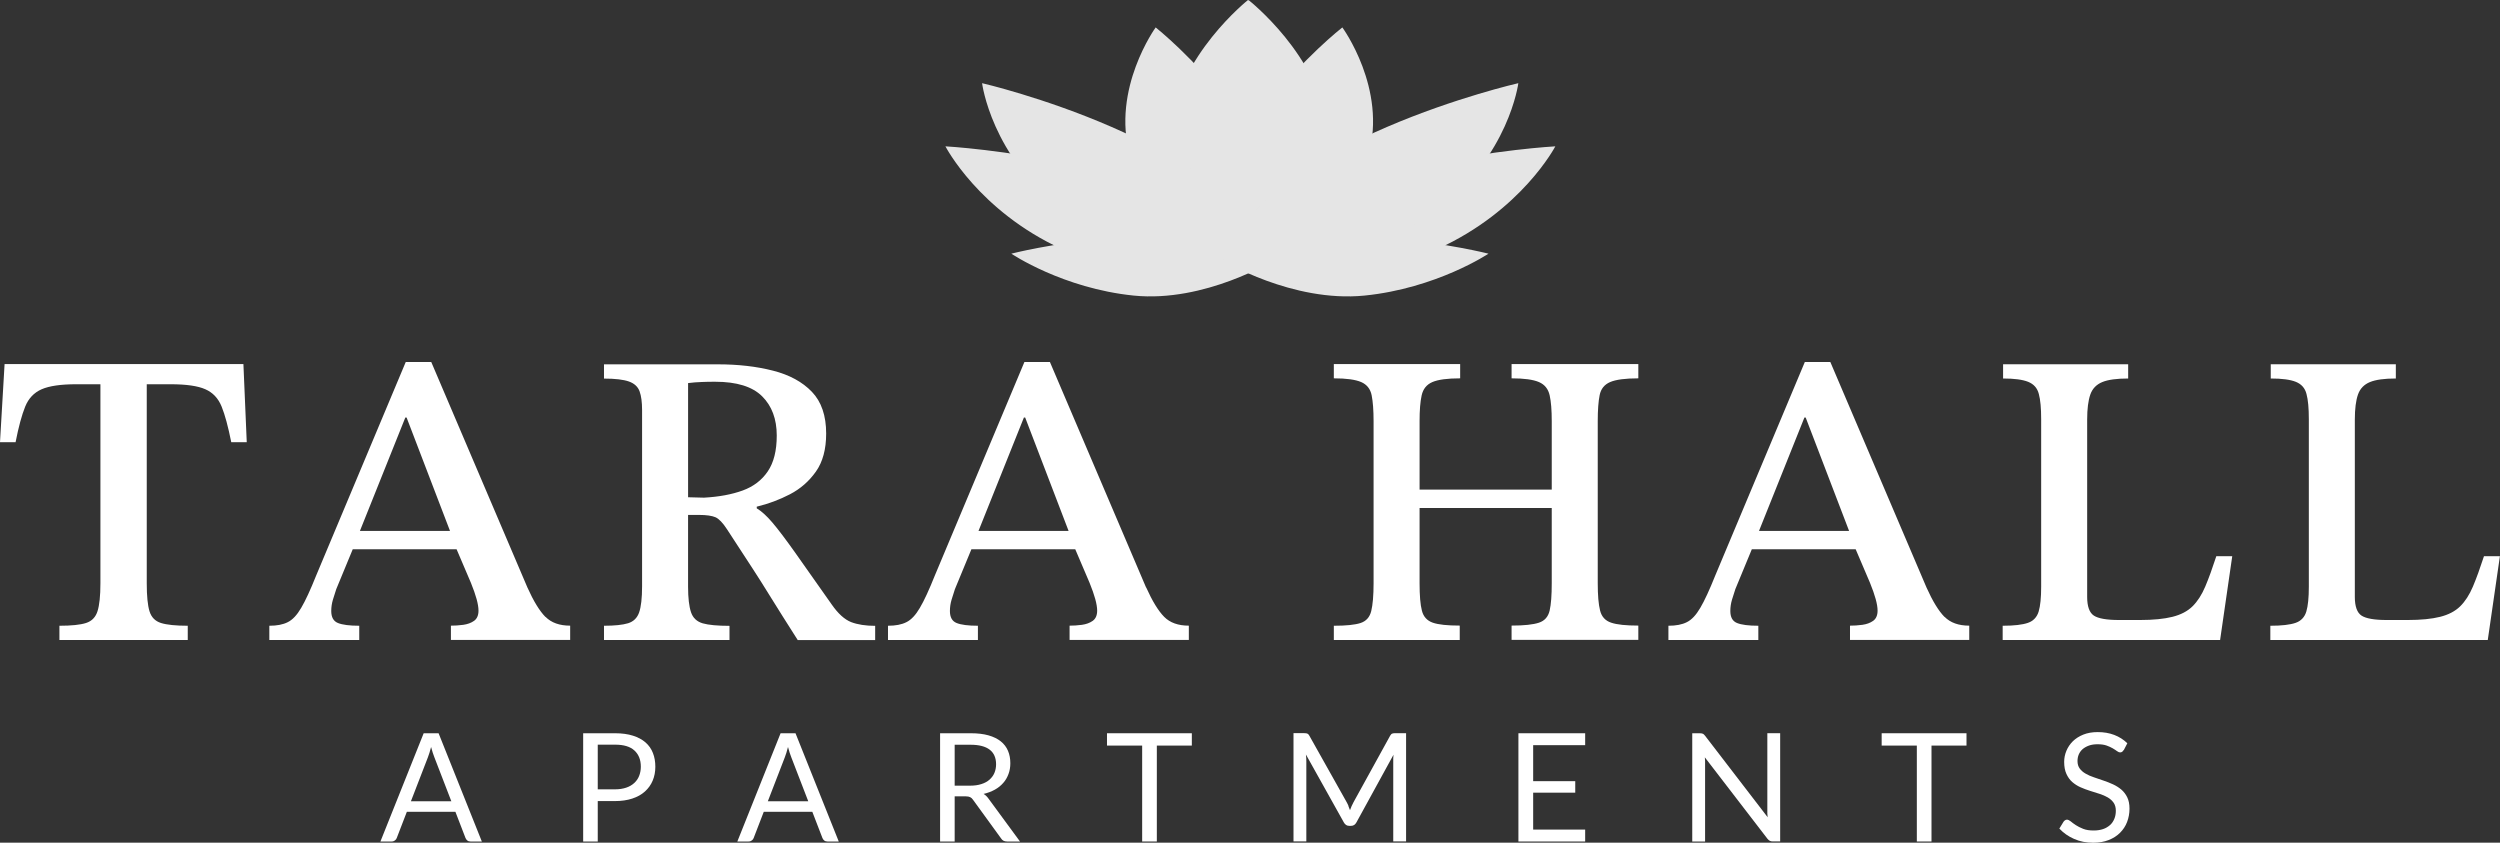 <?xml version="1.0" encoding="UTF-8"?><svg xmlns="http://www.w3.org/2000/svg" viewBox="0 0 300 101.12"><rect x="0" y="0" width="300" height="101.12" fill="#333333" stroke="none"/><g style="isolation:isolate;"><g id="logos"><path d="M151.62,31.57s-13.79-4.97-16.03-12.94c-2.24-7.97,3.09-15.34,3.09-15.34,0,0,19,15.07,12.94,28.28Z" style="fill:#e5e5e5;"/><path d="M152.14,31.68s-11.18-.33-16.31-5c-5.12-4.67-5.09-10.54-5.09-10.54,0,0,19.21,5.76,21.4,15.54Z" style="fill:#e5e5e5; mix-blend-mode:multiply;"/><path d="M152.07,31.69s-12.37-7.61-11.56-16.29C141.32,6.71,149.76,0,149.76,0,149.76,0,163.57,19.04,152.07,31.69Z" style="fill:#e5e5e5; mix-blend-mode:multiply;"/><path d="M152.36,31.41s-14.98,3.04-24.95-1.53c-9.97-4.57-13.96-12.32-13.96-12.32,0,0,29.3,1.63,38.9,13.85Z" style="fill:#e5e5e5;"/><path d="M152.84,31.25s-8.25,5.08-16.79,4.22c-8.54-.87-14.69-5.03-14.69-5.03,0,0,19.64-5.06,31.47.82Z" style="fill:#e5e5e5; mix-blend-mode:multiply;"/><path d="M152.81,31.29s-16.76.49-25.31-6.03c-8.56-6.53-9.65-15.28-9.65-15.28,0,0,29.8,6.91,34.97,21.31Z" style="fill:#e5e5e5; mix-blend-mode:multiply;"/><path d="M147.95,31.57s13.99-4.97,16.26-12.94c2.27-7.97-3.13-15.34-3.13-15.34,0,0-19.27,15.07-13.12,28.28Z" style="fill:#e5e5e5;"/><path d="M147.42,31.68s11.34-.33,16.54-5c5.19-4.67,5.16-10.54,5.16-10.54,0,0-19.48,5.76-21.7,15.54Z" style="fill:#e5e5e5; mix-blend-mode:multiply;"/><path d="M147.49,31.69s12.55-7.61,11.72-16.29c-.83-8.68-9.38-15.39-9.38-15.39,0,0-13.99,19.04-2.33,31.69Z" style="fill:#e5e5e5; mix-blend-mode:multiply;"/><path d="M147.2,31.41s15.18,3.04,25.29-1.53c10.11-4.57,14.15-12.32,14.15-12.32,0,0-29.71,1.63-39.45,13.85Z" style="fill:#e5e5e5;"/><path d="M146.71,31.25s8.37,5.08,17.02,4.22c8.66-.87,14.89-5.03,14.89-5.03,0,0-19.92-5.06-31.91.82Z" style="fill:#e5e5e5; mix-blend-mode:multiply;"/><path d="M146.74,31.29s16.99.49,25.67-6.03c8.68-6.53,9.79-15.28,9.79-15.28,0,0-30.22,6.91-35.45,21.31Z" style="fill:#e5e5e5; mix-blend-mode:multiply;"/><path d="M22.54,76.8H7.13v-1.71c1.44,0,2.5-.11,3.19-.33.69-.22,1.15-.69,1.38-1.41.23-.72.35-1.84.35-3.35v-23.89h-2.91c-1.84,0-3.22.2-4.14.6-.92.4-1.58,1.1-1.98,2.09-.4.99-.79,2.41-1.15,4.26H0l.55-9.37h28.66l.4,9.37h-1.86c-.37-1.85-.75-3.27-1.15-4.26-.4-.99-1.05-1.69-1.96-2.09-.9-.4-2.29-.6-4.17-.6h-2.86v23.89c0,1.51.11,2.63.33,3.35.22.72.68,1.19,1.38,1.41.7.22,1.77.33,3.21.33v1.71Z" style="fill:#fff;"/><path d="M65.45,74.03c-.7-.71-1.42-1.88-2.16-3.53l-11.54-27.06h-3.06l-10.74,25.6c-.7,1.75-1.3,3.05-1.81,3.91-.5.86-1.04,1.43-1.61,1.71-.57.29-1.3.43-2.21.43v1.71h10.79v-1.71c-1.17,0-2.02-.11-2.56-.33-.54-.22-.8-.7-.8-1.44,0-.47.07-.92.2-1.36.13-.44.27-.86.4-1.26l1.98-4.79h12.46l1.72,4.03c.3.74.53,1.39.68,1.94.15.55.23,1.02.23,1.39,0,.57-.18.98-.53,1.23s-.79.41-1.3.48c-.52.07-1.01.1-1.48.1v1.71h14.31v-1.71c-1.27,0-2.26-.35-2.96-1.06ZM48.79,50.1l5.21,13.61h-10.81l5.45-13.61h.15Z" style="fill:#fff;"/><path d="M87.54,76.8h-15.06v-1.71c1.27,0,2.23-.1,2.89-.3.65-.2,1.1-.64,1.33-1.31.23-.67.35-1.71.35-3.12v-21.16c0-.94-.1-1.69-.3-2.24-.2-.55-.63-.95-1.28-1.18-.65-.23-1.65-.35-2.99-.35v-1.71h13.65c2.44,0,4.65.25,6.63.76,1.97.5,3.53,1.35,4.67,2.54,1.14,1.19,1.71,2.86,1.71,5.01,0,1.88-.41,3.4-1.23,4.56-.82,1.16-1.86,2.07-3.11,2.72-1.25.65-2.58,1.15-3.99,1.49v.2c.57.34,1.2.91,1.88,1.71.69.81,1.58,1.99,2.69,3.55,1.1,1.56,2.58,3.65,4.42,6.27.77,1.11,1.55,1.81,2.33,2.12.79.3,1.75.45,2.89.45v1.71h-9.29c-1.31-2.05-2.38-3.76-3.24-5.14-.85-1.38-1.58-2.53-2.18-3.45-.6-.92-1.14-1.75-1.61-2.47-.47-.72-.95-1.47-1.46-2.24-.5-.77-.96-1.25-1.38-1.44-.42-.18-1.08-.28-1.98-.28h-1.31v8.62c0,1.34.12,2.36.35,3.05.23.69.7,1.13,1.41,1.34.7.2,1.77.3,3.21.3v1.71ZM82.57,59.67l1.91.05c1.81-.1,3.35-.39,4.64-.86,1.29-.47,2.29-1.23,3.01-2.29.72-1.06,1.08-2.49,1.08-4.31,0-1.98-.59-3.55-1.76-4.71-1.17-1.16-3.05-1.74-5.62-1.74-.54,0-1.08,0-1.63.03-.55.02-1.1.06-1.63.13v13.71Z" style="fill:#fff;"/><path d="M175.17,76.8h-15.11v-1.71c1.47,0,2.54-.11,3.21-.33.67-.22,1.1-.7,1.28-1.44.18-.74.28-1.85.28-3.33v-19.45c0-1.31-.08-2.34-.23-3.1-.15-.76-.57-1.29-1.25-1.59-.69-.3-1.78-.45-3.29-.45v-1.71h15.16v1.71c-1.54,0-2.65.15-3.34.45-.69.3-1.11.83-1.28,1.59-.17.76-.25,1.79-.25,3.1v8.21h15.86v-8.21c0-1.31-.08-2.34-.25-3.1-.17-.76-.59-1.29-1.28-1.59-.69-.3-1.78-.45-3.29-.45v-1.71h15.21v1.71c-1.57,0-2.7.15-3.39.45-.69.3-1.1.82-1.25,1.56-.15.74-.23,1.78-.23,3.12v19.45c0,1.44.09,2.54.28,3.28.18.74.63,1.23,1.33,1.46.7.24,1.79.35,3.26.35v1.71h-15.21v-1.71c1.51,0,2.6-.12,3.29-.35.69-.23,1.11-.72,1.28-1.46.17-.74.25-1.83.25-3.28v-9.02h-15.86v9.02c0,1.48.09,2.58.28,3.3.18.72.62,1.2,1.3,1.44.69.24,1.76.35,3.24.35v1.71Z" style="fill:#fff;"/><path d="M137.53,70.5l-11.54-27.06h-3.06l-10.74,25.6c-.7,1.75-1.3,3.05-1.81,3.91-.5.86-1.04,1.43-1.61,1.71-.57.29-1.3.43-2.21.43v1.71h10.79v-1.71c-1.17,0-2.02-.11-2.56-.33-.54-.22-.8-.7-.8-1.44,0-.47.07-.92.2-1.36.13-.44.27-.86.4-1.26l1.98-4.79h12.46l1.72,4.03c.3.74.53,1.39.68,1.94.15.55.23,1.02.23,1.39,0,.57-.18.98-.53,1.23s-.79.41-1.3.48c-.52.07-1.01.1-1.48.1v1.71h14.31v-1.71c-1.27,0-2.26-.35-2.96-1.06-.7-.71-1.42-1.88-2.16-3.53ZM123.02,50.1l5.21,13.61h-10.81l5.45-13.61h.15Z" style="fill:#fff;"/><path d="M233.34,74.03c-.7-.71-1.42-1.88-2.16-3.53l-11.54-27.06h-3.06l-10.74,25.6c-.7,1.75-1.3,3.05-1.81,3.91-.5.86-1.04,1.43-1.61,1.71-.57.29-1.3.43-2.21.43v1.71h10.79v-1.71c-1.17,0-2.02-.11-2.56-.33-.54-.22-.8-.7-.8-1.44,0-.47.07-.92.2-1.36.13-.44.27-.86.4-1.26l1.98-4.79h12.46l1.72,4.03c.3.74.53,1.39.68,1.94.15.55.23,1.02.23,1.39,0,.57-.18.98-.53,1.23s-.79.41-1.3.48c-.52.07-1.01.1-1.48.1v1.71h14.31v-1.71c-1.27,0-2.26-.35-2.96-1.06ZM216.68,50.1l5.21,13.61h-10.81l5.45-13.61h.15Z" style="fill:#fff;"/><path d="M266.42,76.8h-26.1v-1.71c1.37,0,2.38-.12,3.04-.35.65-.23,1.08-.69,1.28-1.36.2-.67.3-1.66.3-2.97v-20.11c0-1.31-.09-2.32-.28-3.02-.18-.71-.61-1.19-1.28-1.46-.67-.27-1.67-.4-3.01-.4v-1.71h15.01v1.71c-1.37,0-2.41.14-3.11.43-.7.29-1.18.78-1.43,1.49-.25.71-.38,1.71-.38,3.02v21.27c0,1.14.27,1.89.8,2.24.53.35,1.54.53,3.01.53h2.56c1.57,0,2.86-.13,3.86-.38,1-.25,1.81-.67,2.41-1.26.6-.59,1.11-1.38,1.53-2.37.42-.99.86-2.21,1.33-3.65h1.91l-1.46,10.08Z" style="fill:#fff;"/><path d="M298.54,76.8h-26.1v-1.71c1.37,0,2.38-.12,3.04-.35.65-.23,1.08-.69,1.28-1.36.2-.67.3-1.66.3-2.97v-20.11c0-1.31-.09-2.32-.28-3.02-.18-.71-.61-1.19-1.28-1.46-.67-.27-1.67-.4-3.01-.4v-1.71h15.01v1.71c-1.37,0-2.41.14-3.11.43-.7.29-1.18.78-1.43,1.49-.25.71-.38,1.71-.38,3.02v21.27c0,1.14.27,1.89.8,2.24.53.35,1.54.53,3.01.53h2.56c1.57,0,2.86-.13,3.86-.38,1-.25,1.81-.67,2.41-1.26.6-.59,1.11-1.38,1.53-2.37.42-.99.86-2.21,1.33-3.65h1.91l-1.46,10.08Z" style="fill:#fff;"/><path d="M57.82,100.98h-1.36c-.16,0-.28-.04-.38-.12s-.17-.18-.22-.3l-1.21-3.14h-5.83l-1.21,3.14c-.04.11-.11.21-.22.29-.1.08-.23.13-.38.13h-1.36l5.19-12.99h1.79l5.19,12.99ZM49.31,96.15h4.85l-2.04-5.29c-.13-.33-.26-.73-.39-1.22-.07.25-.13.48-.19.68s-.13.39-.19.55l-2.04,5.28Z" style="fill:#fff;"/><path d="M71.73,96.12v4.86h-1.75v-12.99h3.83c.82,0,1.54.1,2.14.29s1.11.46,1.51.81.7.77.89,1.27c.2.5.29,1.05.29,1.66s-.11,1.16-.32,1.66c-.21.5-.52.93-.93,1.3s-.91.65-1.52.85-1.3.3-2.08.3h-2.08ZM71.73,94.72h2.08c.5,0,.94-.07,1.33-.2s.71-.32.97-.56c.26-.24.46-.52.59-.86.13-.33.2-.7.2-1.1,0-.83-.26-1.47-.77-1.94-.51-.47-1.28-.7-2.32-.7h-2.08v5.35Z" style="fill:#fff;"/><path d="M100.65,100.98h-1.36c-.16,0-.28-.04-.38-.12s-.17-.18-.22-.3l-1.21-3.14h-5.83l-1.21,3.14c-.04.11-.11.21-.22.29-.1.08-.23.13-.38.13h-1.36l5.19-12.99h1.79l5.19,12.99ZM92.14,96.15h4.85l-2.04-5.29c-.13-.33-.26-.73-.39-1.22-.07.25-.13.48-.19.68s-.13.39-.19.55l-2.04,5.28Z" style="fill:#fff;"/><path d="M114.56,95.56v5.42h-1.75v-12.99h3.67c.82,0,1.53.08,2.13.25.6.17,1.09.41,1.48.72.39.31.68.69.87,1.14s.28.94.28,1.49c0,.46-.07.89-.22,1.29s-.35.76-.63,1.07c-.28.32-.61.59-1.01.81-.4.22-.84.39-1.35.51.22.13.41.31.58.55l3.79,5.16h-1.56c-.32,0-.56-.12-.71-.37l-3.37-4.64c-.1-.15-.21-.25-.34-.31-.12-.06-.3-.1-.54-.1h-1.33ZM114.56,94.28h1.84c.51,0,.97-.06,1.36-.19.39-.12.72-.3.98-.53.26-.23.46-.5.59-.81.13-.31.2-.66.2-1.04,0-.77-.26-1.36-.77-1.75-.51-.39-1.27-.59-2.28-.59h-1.92v4.9Z" style="fill:#fff;"/><path d="M143.02,87.99v1.48h-4.2v11.51h-1.76v-11.51h-4.22v-1.48h10.17Z" style="fill:#fff;"/><path d="M161.81,96.74c.06.16.12.32.19.48.06-.17.12-.33.19-.48.07-.15.14-.31.23-.47l4.4-7.99c.08-.14.16-.22.25-.25.08-.03.21-.05.36-.05h1.3v12.99h-1.54v-9.55c0-.13,0-.26,0-.41,0-.15.01-.29.03-.44l-4.45,8.12c-.15.27-.36.41-.63.41h-.25c-.27,0-.48-.14-.63-.41l-4.55-8.15c.02.16.03.31.04.46,0,.15.01.29.01.42v9.55h-1.54v-12.99h1.3c.16,0,.28.02.36.05.08.03.17.11.24.25l4.49,8c.08.15.16.3.22.46Z" style="fill:#fff;"/><path d="M190.22,87.99v1.43h-6.24v4.32h5.05v1.38h-5.05v4.43h6.24v1.43h-8.01v-12.99h8.01Z" style="fill:#fff;"/><path d="M204.34,88.04c.08.04.16.12.26.24l7.52,9.79c-.02-.16-.03-.31-.04-.46s0-.29,0-.43v-9.2h1.54v12.99h-.89c-.14,0-.26-.02-.35-.07-.09-.05-.19-.13-.28-.24l-7.52-9.78c.01.15.02.3.03.44,0,.15,0,.28,0,.4v9.26h-1.54v-12.99h.91c.16,0,.27.02.35.06Z" style="fill:#fff;"/><path d="M235.98,87.99v1.48h-4.2v11.51h-1.76v-11.51h-4.22v-1.48h10.17Z" style="fill:#fff;"/><path d="M254.82,90.02c-.05.09-.11.16-.17.2s-.14.07-.24.07c-.1,0-.22-.05-.36-.15-.14-.1-.31-.22-.52-.34-.21-.12-.46-.24-.75-.34-.29-.1-.65-.15-1.07-.15-.39,0-.74.05-1.04.16-.3.11-.55.25-.76.43-.2.18-.35.39-.46.64-.1.24-.15.51-.15.79,0,.36.09.66.27.9s.41.44.71.61c.29.17.63.32,1,.44.37.12.75.25,1.14.39.39.13.77.28,1.14.45.37.17.7.38,1,.63.29.25.53.56.71.93s.27.82.27,1.36c0,.57-.1,1.1-.29,1.6-.19.5-.48.93-.85,1.3-.37.37-.83.66-1.37.87s-1.16.32-1.84.32c-.84,0-1.61-.15-2.3-.46-.69-.3-1.28-.72-1.77-1.24l.51-.83c.05-.07.11-.12.18-.17.07-.05.15-.07.23-.07.13,0,.27.07.44.2.16.14.37.29.61.45.24.16.54.31.89.45.35.14.77.2,1.27.2.42,0,.79-.06,1.12-.17.33-.11.6-.28.83-.48s.4-.46.52-.75c.12-.29.18-.61.18-.97,0-.39-.09-.71-.27-.97-.18-.25-.41-.46-.7-.63-.29-.17-.62-.31-.99-.43-.37-.12-.75-.24-1.14-.36-.39-.12-.77-.27-1.14-.43-.37-.16-.7-.38-.99-.63s-.52-.58-.7-.97-.27-.87-.27-1.45c0-.46.09-.9.27-1.33s.44-.81.77-1.14c.34-.33.76-.6,1.26-.8.5-.2,1.07-.3,1.72-.3.73,0,1.39.11,1.99.34.6.23,1.12.56,1.57,1l-.43.83Z" style="fill:#fff;"/></g></g></svg>